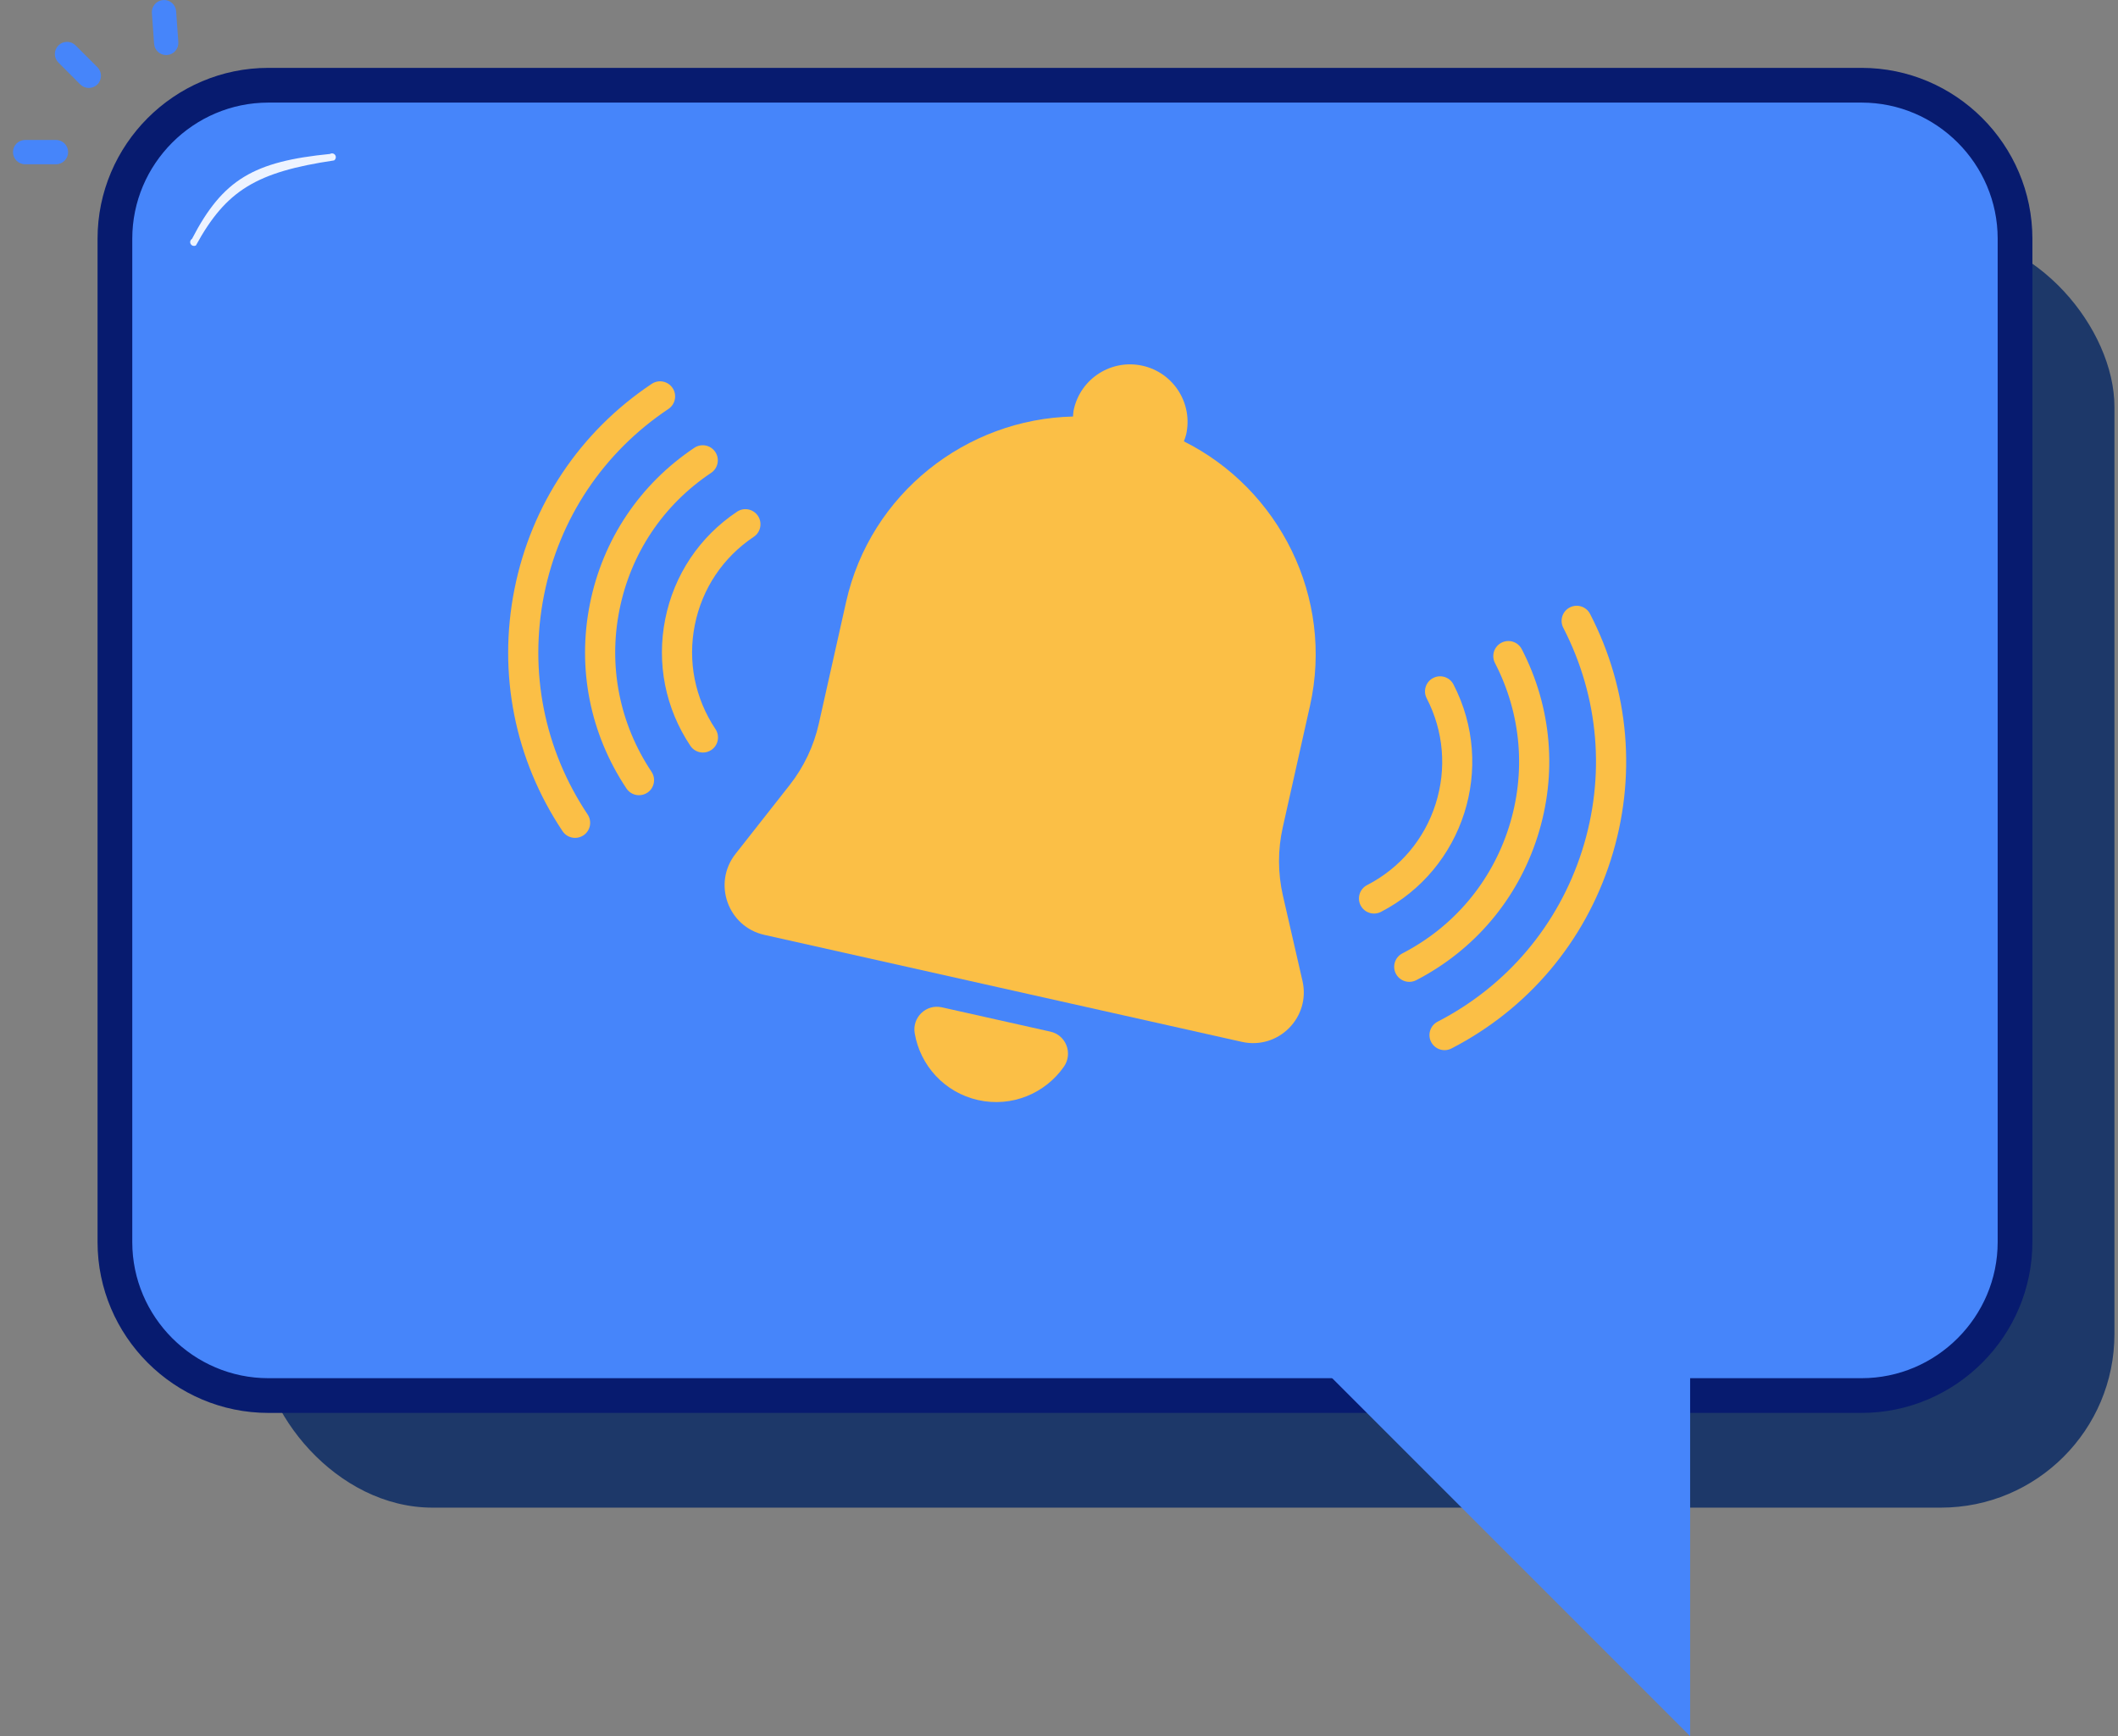 <svg width="122" height="100" viewBox="0 0 122 100" fill="none" xmlns="http://www.w3.org/2000/svg">
<rect x="0" y="0" width="122" height="100" fill="#808080" stroke="none"/>
<rect x="14.913" y="13.437" width="106.882" height="73.401" rx="10" fill="#1D3869"/>
<path d="M116.069 71.541V71.541V13.751C116.069 8.885 112.093 4.909 107.228 4.909H15.46C10.595 4.909 6.619 8.885 6.619 13.751V71.541C6.619 76.406 10.595 80.382 15.46 80.382H107.227C112.092 80.382 116.068 76.406 116.069 71.541Z" fill="#4685FA" stroke="#071B6F" stroke-width="2"/>
<path d="M11.197 14.164C11.116 14.173 11.033 14.136 10.987 14.061C10.923 13.958 10.956 13.823 11.059 13.76C12.838 10.319 14.635 9.3 19.01 8.867C19.114 8.804 19.248 8.836 19.312 8.939C19.375 9.042 19.343 9.177 19.24 9.241C14.776 9.905 13.027 10.956 11.288 14.133C11.26 14.151 11.229 14.161 11.197 14.164Z" fill="#EDF3FF"/>
<path d="M5.116 5.067C4.937 5.067 4.758 4.998 4.621 4.862L3.366 3.606C3.092 3.332 3.092 2.889 3.366 2.616C3.639 2.342 4.082 2.342 4.356 2.616L5.612 3.871C5.885 4.145 5.885 4.588 5.612 4.862C5.475 4.999 5.296 5.067 5.116 5.067Z" fill="#4685FA"/>
<path d="M3.224 9.462H1.448C1.061 9.462 0.748 9.148 0.748 8.761C0.748 8.375 1.061 8.061 1.448 8.061H3.224C3.611 8.061 3.924 8.375 3.924 8.761C3.924 9.148 3.611 9.462 3.224 9.462Z" fill="#4685FA"/>
<path d="M9.573 3.172C9.209 3.172 8.902 2.891 8.876 2.522L8.749 0.751C8.721 0.365 9.012 0.03 9.397 0.002C9.791 -0.027 10.118 0.265 10.145 0.65L10.272 2.422C10.3 2.808 10.01 3.142 9.624 3.17C9.607 3.172 9.59 3.172 9.573 3.172Z" fill="#4685FA"/>
<path d="M69.185 71.831L97.354 100V71.831H69.185Z" fill="#4685FA"/>
<path d="M75.025 56.501L73.897 51.583C73.602 50.292 73.598 48.952 73.888 47.661L75.457 40.655C76.856 34.408 73.686 28.168 68.193 25.422C68.24 25.292 68.293 25.165 68.325 25.026C68.725 23.24 67.601 21.467 65.815 21.067C64.028 20.667 62.255 21.79 61.855 23.577C61.824 23.715 61.819 23.853 61.806 23.991C55.666 24.131 50.136 28.422 48.737 34.669L47.167 41.675C46.878 42.966 46.303 44.177 45.485 45.218L42.366 49.184C41.036 50.876 41.926 53.377 44.026 53.847L71.535 60.01C73.635 60.48 75.507 58.599 75.025 56.501Z" fill="#FBBF46"/>
<path d="M54.252 58.02C53.346 57.817 52.533 58.602 52.689 59.517C53.003 61.363 54.399 62.927 56.339 63.362C58.28 63.797 60.209 62.978 61.281 61.442C61.812 60.681 61.412 59.624 60.507 59.421L54.252 58.02Z" fill="#FBBF46"/>
<path d="M33.127 48.261C32.846 48.261 32.571 48.126 32.404 47.875C29.648 43.748 28.665 38.795 29.635 33.929C30.605 29.063 33.412 24.865 37.538 22.11C37.937 21.843 38.476 21.951 38.743 22.35C39.009 22.749 38.901 23.289 38.503 23.555C34.762 26.053 32.217 29.858 31.338 34.269C30.459 38.68 31.351 43.17 33.848 46.911C34.115 47.31 34.007 47.849 33.608 48.115C33.46 48.214 33.292 48.261 33.127 48.261Z" fill="#FBBF46"/>
<path d="M36.808 45.803C36.528 45.803 36.253 45.668 36.086 45.417C33.987 42.273 33.238 38.501 33.977 34.794C34.715 31.088 36.854 27.891 39.996 25.792C40.395 25.525 40.935 25.633 41.201 26.032C41.467 26.431 41.36 26.971 40.961 27.237C38.203 29.078 36.328 31.883 35.68 35.134C35.032 38.386 35.689 41.695 37.529 44.453C37.796 44.852 37.688 45.391 37.29 45.657C37.142 45.756 36.974 45.803 36.808 45.803Z" fill="#FBBF46"/>
<path d="M40.49 43.345C40.209 43.345 39.934 43.21 39.767 42.959C38.325 40.8 37.81 38.207 38.318 35.66C38.825 33.113 40.294 30.916 42.454 29.474C42.853 29.207 43.392 29.315 43.659 29.714C43.925 30.113 43.817 30.653 43.419 30.919C41.645 32.104 40.439 33.908 40.022 36C39.604 38.092 40.028 40.221 41.212 41.995C41.478 42.394 41.371 42.933 40.972 43.199C40.823 43.298 40.656 43.345 40.49 43.345Z" fill="#FBBF46"/>
<path d="M83.208 60.488C82.894 60.488 82.59 60.316 82.436 60.018C82.216 59.592 82.383 59.067 82.809 58.847C86.806 56.784 89.76 53.287 91.128 49.002C92.494 44.717 92.11 40.156 90.047 36.159C89.827 35.732 89.994 35.208 90.421 34.988C90.847 34.769 91.371 34.935 91.591 35.362C93.867 39.77 94.291 44.802 92.783 49.53C91.275 54.258 88.016 58.114 83.607 60.391C83.479 60.456 83.342 60.488 83.208 60.488Z" fill="#FBBF46"/>
<path d="M81.177 56.554C80.863 56.554 80.559 56.383 80.404 56.084C80.184 55.658 80.352 55.133 80.778 54.914C83.725 53.392 85.902 50.815 86.91 47.657C87.917 44.498 87.634 41.136 86.113 38.19C85.893 37.763 86.06 37.239 86.486 37.019C86.913 36.8 87.437 36.966 87.657 37.393C89.391 40.751 89.713 44.584 88.564 48.184C87.416 51.785 84.933 54.723 81.576 56.458C81.448 56.523 81.311 56.554 81.177 56.554Z" fill="#FBBF46"/>
<path d="M79.146 52.62C78.832 52.62 78.528 52.449 78.374 52.151C78.154 51.724 78.321 51.2 78.747 50.98C80.643 50.002 82.044 48.344 82.692 46.312C83.34 44.279 83.158 42.117 82.179 40.221C81.959 39.795 82.126 39.27 82.553 39.051C82.979 38.832 83.503 38.997 83.723 39.424C86.183 44.188 84.308 50.064 79.544 52.524C79.417 52.589 79.281 52.62 79.146 52.62Z" fill="#FBBF46"/>
</svg>
